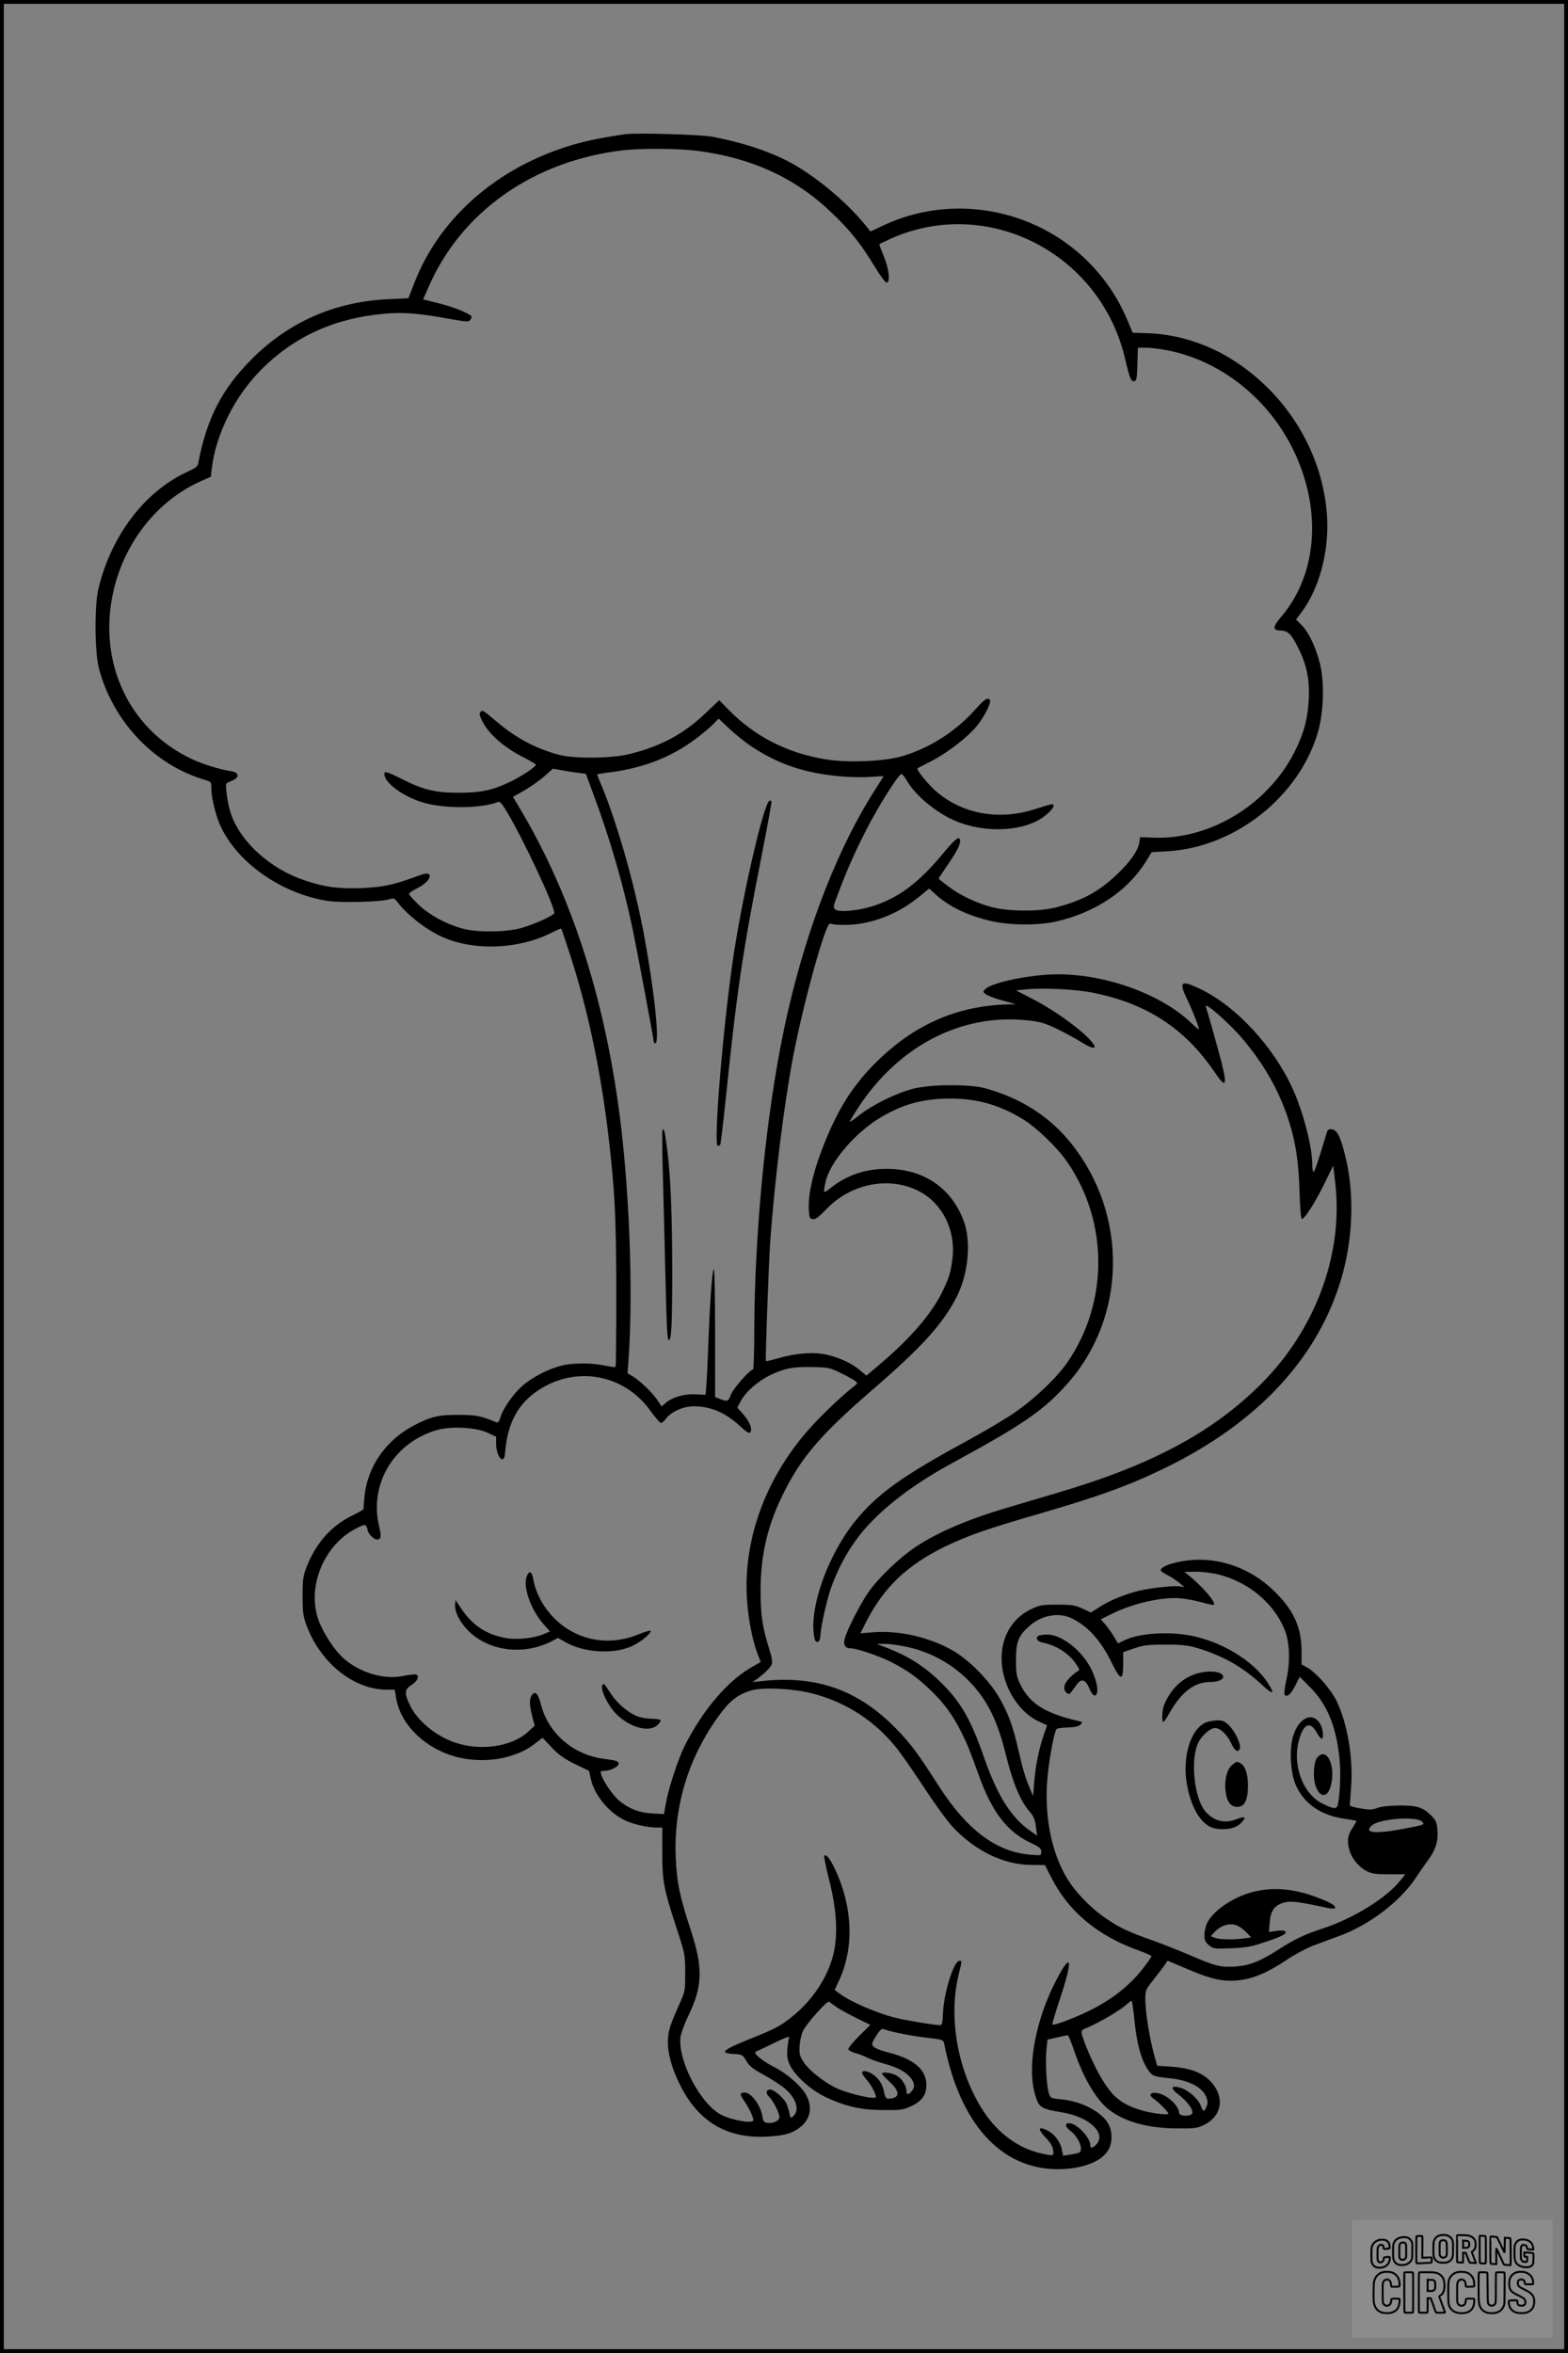 <?xml version="1.0" encoding="UTF-8"?>
<svg xmlns="http://www.w3.org/2000/svg" version="1.0" width="1024pt" height="1536pt" viewBox="0 0 1024 1536" preserveAspectRatio="xMidYMid meet">
  <rect x="0" y="0" width="1024" height="1536" fill="#808080" stroke="none"/>
  <g transform="translate(0.00 0.00) scale(1)">
    <g transform="translate(0,1536) scale(0.1,-0.1)" fill="#000000" stroke="none">
      <path d="M4085 14484 c-227 -32 -361 -66 -520 -131 -405 -165 -715 -467 -859 -840 l-39 -100 -131 -6 c-346 -16 -645 -146 -887 -386 -200 -199 -299 -392 -355 -688 -3 -17 -22 -31 -68 -52 -278 -126 -499 -414 -583 -763 -27 -112 -25 -424 5 -529 95 -345 361 -623 690 -720 40 -12 42 -14 42 -51 0 -69 31 -191 66 -263 117 -237 399 -430 694 -476 86 -13 346 -7 400 10 33 10 36 9 59 -22 66 -86 202 -189 310 -232 204 -83 486 -69 692 36 34 17 62 29 64 27 2 -2 24 -66 49 -143 120 -361 209 -778 260 -1215 42 -356 50 -529 51 -1017 0 -265 -2 -483 -5 -486 -3 -3 -34 1 -70 9 -86 18 -212 18 -285 -1 -86 -22 -192 -77 -254 -132 -60 -53 -125 -146 -143 -205 -9 -29 -15 -37 -27 -32 -103 42 -130 47 -241 48 -133 1 -182 -10 -291 -66 -184 -94 -306 -265 -328 -460 -5 -45 -8 -85 -6 -88 2 -3 -31 -22 -74 -43 -137 -66 -237 -179 -299 -336 -22 -58 -26 -81 -26 -186 0 -100 3 -131 22 -185 89 -250 309 -430 528 -430 l52 0 10 -60 c31 -173 193 -328 398 -380 100 -26 218 -26 317 -1 86 23 134 45 196 93 l44 34 61 -64 c47 -49 82 -74 152 -108 l91 -44 12 -55 c24 -106 122 -223 227 -270 55 -25 145 -45 203 -45 l36 0 0 -163 c0 -190 10 -239 93 -492 55 -168 56 -172 57 -290 0 -110 -2 -125 -27 -182 -68 -153 -81 -190 -85 -244 -8 -83 20 -194 79 -311 121 -241 309 -351 573 -335 103 6 148 18 196 50 77 52 99 130 58 213 -29 61 -127 148 -217 193 -76 39 -137 90 -116 98 6 2 59 27 118 56 66 33 104 47 100 37 -4 -8 -9 -43 -12 -77 -3 -50 0 -70 19 -108 35 -70 138 -161 234 -206 129 -60 229 -83 375 -83 115 -1 129 1 182 26 68 32 98 73 98 136 0 104 -84 174 -257 216 -39 10 -79 26 -88 36 -15 16 -13 21 16 69 23 37 37 50 48 46 45 -18 188 -46 284 -57 96 -11 108 -14 112 -33 102 -526 370 -824 742 -825 158 0 286 48 331 125 32 56 27 138 -12 190 -56 73 -177 130 -296 141 -70 7 -70 7 -81 43 -15 50 -23 206 -15 283 l7 64 62 14 c34 8 66 14 70 14 4 1 23 -45 42 -101 58 -173 143 -318 224 -382 101 -80 252 -123 441 -125 125 -1 139 1 185 24 121 60 135 191 33 291 -54 52 -132 80 -247 88 l-94 6 -18 65 c-29 101 -59 285 -59 361 0 69 0 69 58 142 31 40 64 83 72 95 l15 23 118 -50 c142 -61 215 -81 294 -81 117 0 225 41 368 138 50 33 126 74 170 91 44 16 123 46 176 65 197 74 393 224 496 379 26 40 62 91 79 114 48 64 67 122 62 193 -4 49 -9 65 -34 91 -57 60 -97 74 -214 73 -67 -1 -119 -6 -145 -16 -33 -13 -52 -13 -110 -3 -38 6 -70 15 -70 21 1 5 5 61 9 124 13 186 -24 406 -94 554 -36 76 -136 190 -194 221 l-36 20 0 86 c0 162 -55 277 -194 407 -143 133 -330 201 -516 189 -109 -8 -210 -40 -210 -68 0 -5 21 -20 48 -33 26 -14 61 -37 77 -51 l30 -26 -27 5 c-35 8 -194 -10 -273 -29 -94 -24 -189 -63 -252 -104 l-58 -37 -55 25 c-49 23 -68 26 -165 26 -98 0 -116 -3 -166 -27 -117 -54 -188 -161 -197 -294 -12 -181 94 -373 245 -443 l51 -23 -24 -71 c-31 -92 -51 -192 -60 -302 l-7 -90 -18 43 c-32 74 -50 134 -79 262 -35 154 -66 238 -127 343 -65 110 -193 240 -298 301 -150 87 -350 134 -518 121 l-88 -7 32 64 c118 234 269 380 524 504 148 71 272 114 600 209 404 117 602 189 841 306 579 284 962 684 1127 1179 92 274 108 597 42 856 -32 128 -53 168 -87 172 -22 3 -28 -2 -36 -30 -58 -193 -77 -248 -84 -248 -4 0 -8 22 -8 49 0 115 -59 342 -128 494 -127 278 -371 541 -607 653 -125 59 -138 47 -80 -74 34 -70 75 -176 75 -192 0 -3 -22 15 -49 41 -194 187 -554 319 -871 319 -175 0 -431 -52 -476 -97 -15 -16 -15 -18 4 -33 11 -9 60 -28 109 -41 l88 -24 -65 -2 c-313 -11 -577 -123 -815 -345 -180 -169 -289 -340 -393 -618 -57 -153 -84 -279 -80 -372 3 -57 5 -63 26 -66 18 -3 39 13 90 66 161 167 409 215 602 117 156 -79 246 -263 219 -450 -12 -89 -23 -122 -69 -215 -70 -139 -200 -291 -388 -452 l-104 -88 -39 33 c-52 45 -133 84 -216 103 -85 20 -202 12 -316 -21 -45 -13 -83 -22 -85 -20 -5 5 18 628 28 780 30 410 89 887 150 1210 69 357 212 874 241 866 45 -13 146 -11 219 3 142 29 263 88 382 188 l46 38 34 -31 c87 -81 195 -136 344 -175 125 -34 322 -38 448 -10 256 57 470 199 590 393 l37 60 102 6 c441 25 858 354 983 774 38 129 45 323 15 447 -26 108 -73 208 -122 257 l-35 35 31 41 c118 154 184 394 172 623 -23 421 -265 818 -638 1044 -162 98 -352 155 -533 161 l-99 3 -23 55 c-65 162 -150 290 -267 408 -351 351 -892 447 -1337 238 l-85 -40 -39 48 c-129 157 -341 330 -509 415 -135 68 -296 119 -482 155 -77 15 -497 27 -570 17z m472 -109 c358 -47 642 -179 879 -408 119 -114 187 -200 276 -347 35 -58 70 -105 78 -105 26 0 16 91 -19 174 -17 41 -30 76 -28 77 2 2 33 17 70 34 632 286 1372 -90 1534 -780 32 -135 39 -152 61 -148 15 3 17 18 20 111 l3 107 57 0 c31 0 98 -9 147 -19 335 -69 636 -305 800 -626 201 -394 174 -829 -70 -1114 -55 -64 -55 -86 -3 -87 50 -1 71 -22 119 -119 54 -109 72 -203 66 -330 -7 -121 -27 -204 -77 -311 -168 -364 -559 -609 -944 -592 l-80 3 -6 -36 c-9 -55 -63 -130 -150 -211 -116 -109 -217 -164 -388 -210 -110 -30 -315 -29 -427 1 -103 28 -204 76 -282 135 -35 26 -63 49 -63 51 0 2 24 39 54 82 64 93 86 135 86 163 0 39 -30 17 -110 -80 -163 -196 -294 -294 -470 -348 -89 -27 -209 -38 -233 -20 -17 13 -17 17 12 93 56 152 113 281 192 435 77 150 203 350 225 357 5 2 21 -16 34 -39 49 -88 167 -192 287 -252 173 -86 412 -93 565 -15 72 37 136 109 97 109 -7 0 -55 -14 -108 -31 -238 -78 -482 -32 -654 121 -52 47 -124 137 -115 144 1 2 44 24 93 49 106 55 236 156 296 230 47 58 94 151 84 167 -13 21 -34 8 -99 -65 -126 -141 -295 -248 -473 -301 -119 -35 -360 -45 -506 -20 -250 42 -457 149 -626 320 l-64 65 -89 -84 c-142 -136 -291 -216 -496 -267 -115 -29 -362 -32 -462 -5 -151 41 -276 107 -399 210 -101 85 -98 84 -113 69 -10 -10 -7 -23 16 -68 41 -77 135 -160 250 -220 53 -27 96 -52 96 -56 0 -13 -99 -79 -171 -113 -115 -54 -186 -69 -329 -70 -154 0 -233 18 -368 86 -101 51 -122 57 -122 37 0 -56 115 -143 244 -184 136 -44 386 -44 498 1 13 5 27 -11 63 -72 109 -184 305 -604 305 -652 0 -17 -137 -78 -227 -102 -97 -24 -269 -26 -362 -3 -107 26 -225 89 -297 158 -35 34 -64 66 -63 71 0 6 23 21 51 35 61 30 98 74 80 92 -10 10 -29 7 -90 -16 -145 -53 -212 -67 -347 -73 -152 -6 -241 5 -372 49 -225 74 -419 248 -484 433 -21 59 -40 190 -30 201 3 3 21 12 39 19 47 20 44 52 -5 60 -73 11 -189 46 -260 80 -431 202 -634 674 -497 1155 84 293 287 536 547 655 l74 33 6 54 c27 224 150 471 322 644 214 215 474 335 795 365 130 13 231 5 438 -33 107 -19 124 -20 132 -8 6 8 10 18 10 22 0 16 -110 62 -210 87 l-107 27 33 74 c213 497 688 831 1274 899 125 14 361 12 487 -4z m348 -3886 c182 -121 356 -178 597 -198 62 -5 148 -6 191 -2 42 3 77 5 77 4 0 -1 -24 -40 -53 -85 -273 -424 -498 -1036 -621 -1688 -103 -542 -167 -1236 -170 -1827 0 -150 -4 -273 -8 -273 -20 0 -126 -120 -144 -162 -20 -50 -19 -50 -81 -27 l-23 9 0 422 c0 264 -4 418 -9 413 -11 -11 -26 -238 -36 -505 -3 -91 -8 -199 -11 -240 l-6 -75 -64 3 c-74 4 -149 -17 -194 -54 l-29 -25 -29 43 c-35 51 -114 126 -161 154 l-33 19 6 80 c34 457 5 1177 -69 1692 -109 759 -328 1403 -660 1949 l-25 42 78 44 c42 25 101 67 130 93 l53 47 57 -10 c31 -6 80 -14 107 -17 l51 -6 43 -117 c114 -304 201 -603 265 -909 30 -146 136 -711 136 -727 0 -3 5 -6 10 -6 29 0 -6 337 -72 695 -63 344 -183 763 -292 1017 -9 21 -16 39 -16 42 0 2 26 7 58 11 230 26 424 99 588 224 43 32 94 75 113 95 l34 35 71 -67 c39 -37 103 -88 141 -113z m2226 -1608 c355 -70 605 -232 800 -518 76 -112 86 -96 44 71 -24 91 -89 323 -100 354 -15 41 154 -107 243 -213 142 -170 238 -340 300 -535 44 -140 63 -264 69 -463 4 -123 9 -177 17 -174 20 6 86 110 145 230 l58 118 13 -112 c54 -465 -128 -957 -485 -1314 -317 -316 -715 -529 -1330 -710 -104 -31 -250 -74 -324 -96 -261 -77 -456 -161 -600 -256 -108 -72 -244 -203 -310 -297 -53 -77 -134 -235 -153 -298 -13 -44 0 -68 38 -68 37 0 183 -49 259 -87 107 -54 172 -100 263 -187 88 -84 148 -167 204 -281 36 -73 48 -102 118 -295 81 -220 180 -348 324 -416 65 -31 76 -40 76 -62 0 -25 0 -25 -72 -19 -219 17 -413 162 -593 442 -127 198 -166 252 -237 332 -266 295 -553 404 -943 357 l-40 -4 25 17 c50 37 92 77 100 99 6 15 1 45 -15 95 -46 146 -58 226 -58 389 1 239 48 434 159 651 115 226 246 375 573 658 326 281 461 432 551 610 73 147 93 351 46 484 -78 220 -263 347 -506 347 -137 0 -259 -41 -360 -121 -55 -43 -55 -43 -39 33 27 130 194 326 364 426 135 79 251 113 406 120 193 7 348 -31 511 -129 91 -53 231 -187 298 -285 270 -390 270 -918 0 -1308 -73 -106 -225 -248 -360 -338 -63 -42 -196 -120 -295 -174 -422 -228 -593 -351 -736 -531 -171 -216 -290 -545 -264 -733 5 -40 11 -50 24 -48 11 2 17 15 19 43 4 65 42 233 69 309 59 165 145 308 257 425 137 142 307 266 536 391 458 249 593 341 746 512 393 437 404 1109 27 1577 -140 174 -328 294 -563 358 -103 27 -358 25 -470 -5 -110 -29 -268 -107 -347 -171 -35 -28 -63 -47 -63 -43 0 5 27 49 59 98 263 398 669 607 1094 564 89 -9 114 -16 199 -56 53 -26 127 -66 165 -90 67 -42 99 -45 72 -7 -54 76 -247 217 -409 299 l-95 49 60 6 c106 12 324 2 436 -20z m-1640 -2484 c41 -20 83 -43 93 -51 19 -15 18 -16 -10 -38 -76 -59 -217 -193 -292 -279 -292 -329 -438 -747 -401 -1144 10 -118 36 -241 67 -323 l20 -51 -66 -38 c-155 -90 -317 -283 -432 -512 -41 -83 -105 -277 -121 -370 l-13 -73 -75 4 c-87 5 -152 30 -217 83 -41 34 -104 126 -119 173 -5 19 -3 22 20 22 41 0 95 27 95 47 0 16 -13 21 -92 31 -202 25 -366 165 -415 354 -19 74 -37 93 -59 63 -18 -25 -18 -63 2 -139 l16 -61 -46 -42 c-104 -94 -301 -124 -466 -71 -126 40 -249 139 -300 241 -41 82 -40 108 8 138 44 28 56 69 21 69 -12 0 -50 -5 -85 -12 -120 -22 -272 23 -376 113 -59 50 -134 163 -166 248 -80 215 28 489 237 600 51 27 65 31 72 20 5 -8 9 -19 9 -25 0 -21 41 -64 61 -64 29 0 31 18 14 91 -64 274 99 544 379 624 91 26 253 18 329 -17 l57 -27 0 -46 c0 -84 52 -142 58 -64 15 196 82 324 217 413 246 164 562 106 733 -134 30 -41 60 -76 67 -78 7 -2 22 10 34 27 32 44 113 81 181 81 111 0 207 -41 300 -127 45 -42 64 -53 70 -43 16 25 -6 74 -59 133 l-26 28 24 45 c34 62 113 131 197 170 93 44 148 53 275 50 99 -2 111 -5 180 -39z m2473 -1317 c192 -49 358 -189 426 -360 33 -82 37 -210 11 -325 -13 -59 -17 -93 -10 -100 16 -16 42 8 70 66 l27 53 69 -69 c113 -114 173 -264 192 -480 8 -92 1 -240 -14 -292 -8 -24 -31 -21 -102 15 -128 66 -196 258 -148 419 30 103 72 118 114 43 12 -22 26 -40 32 -40 14 0 11 58 -6 90 -47 92 -144 51 -181 -76 -26 -90 -16 -241 20 -321 54 -118 161 -192 312 -215 43 -6 80 -13 82 -14 2 -1 -8 -19 -22 -41 -34 -52 -40 -84 -26 -141 14 -59 58 -115 113 -145 36 -19 58 -22 148 -22 l107 0 -30 -37 c-93 -118 -306 -250 -513 -318 -115 -38 -185 -71 -285 -136 -120 -77 -190 -105 -280 -111 -96 -7 -133 2 -297 73 -68 29 -176 72 -240 95 -164 58 -214 81 -308 144 -84 56 -179 149 -235 230 -117 171 -172 420 -150 686 10 118 45 307 60 322 4 5 37 9 73 10 47 2 71 7 83 19 16 16 15 17 -12 23 -220 51 -322 115 -383 244 -23 49 -26 69 -26 156 0 118 16 158 89 222 81 71 193 90 279 47 105 -53 187 -145 257 -288 58 -118 75 -120 75 -11 l0 80 70 24 c60 21 89 25 200 25 93 1 148 -4 192 -16 176 -49 312 -124 442 -244 75 -70 90 -67 42 8 -93 146 -307 276 -516 313 -151 26 -329 12 -423 -33 l-41 -20 -26 44 c-15 25 -40 60 -56 79 l-30 34 68 34 c141 71 337 115 457 103 34 -3 95 -15 135 -26 41 -12 76 -19 78 -16 16 15 -73 119 -167 195 l-25 20 76 1 c44 0 108 -8 153 -20z m-2045 -470 c159 -32 311 -118 421 -236 112 -120 176 -251 231 -477 44 -176 93 -294 152 -362 28 -33 37 -53 42 -99 l8 -59 -44 31 c-124 85 -216 231 -302 478 -85 245 -150 360 -276 485 -108 108 -217 178 -366 235 l-60 23 50 0 c28 1 92 -8 144 -19z m-617 -304 c229 -58 425 -188 568 -376 31 -41 109 -154 172 -250 63 -96 143 -206 178 -244 149 -159 334 -249 515 -250 l89 -1 41 -80 c112 -223 305 -384 578 -480 42 -15 77 -31 77 -35 0 -4 -22 -36 -49 -71 -89 -118 -211 -214 -366 -289 -99 -48 -224 -94 -233 -86 -2 3 21 80 52 173 85 256 74 309 -26 117 -131 -251 -189 -548 -143 -729 27 -104 36 -110 185 -135 174 -29 287 -136 220 -208 -25 -27 -40 -28 -40 -4 0 49 -90 142 -137 142 -33 0 -28 -23 11 -53 53 -41 85 -127 52 -140 -7 -3 -34 -8 -58 -12 l-45 -7 -8 38 c-11 62 -63 120 -122 138 -35 11 -28 -13 17 -59 27 -28 43 -54 47 -78 7 -43 6 -43 -86 -22 -143 34 -273 130 -365 268 -169 255 -235 611 -166 895 24 99 23 92 5 92 -36 0 -102 -210 -107 -345 -2 -59 -6 -75 -18 -75 -43 1 -235 33 -300 50 -127 34 -289 105 -357 156 l-32 24 29 63 c99 212 89 480 -26 723 -33 71 -59 103 -71 90 -4 -3 11 -75 32 -159 48 -187 58 -347 30 -473 -35 -158 -142 -319 -284 -428 -73 -56 -97 -69 -276 -141 -168 -68 -188 -88 -93 -93 55 -3 57 -4 82 -45 20 -35 42 -52 115 -92 49 -27 111 -67 137 -89 75 -64 98 -141 54 -181 -16 -15 -18 -14 -25 22 -4 20 -13 49 -20 64 -19 35 -81 89 -104 89 -28 0 -33 -25 -9 -47 26 -23 68 -106 68 -133 0 -24 -40 -43 -79 -38 -22 3 -27 10 -33 47 -12 69 -73 151 -113 151 -35 0 -36 -10 -4 -56 30 -44 59 -104 59 -124 0 -25 -138 -2 -210 35 -136 70 -285 356 -266 508 4 26 27 88 51 138 94 193 97 313 16 560 -72 219 -91 310 -98 474 -15 351 94 687 313 966 53 67 111 106 188 126 78 20 269 10 388 -21z m3984 -837 c20 -21 22 -20 -129 -49 -179 -33 -252 -25 -199 23 49 45 290 63 328 26z m-3827 -1208 c18 -14 77 -46 129 -72 l96 -47 -72 -71 c-39 -39 -72 -78 -72 -86 0 -8 17 -19 42 -26 24 -6 61 -20 82 -31 22 -11 71 -29 109 -39 89 -25 138 -51 171 -89 30 -36 33 -66 9 -92 -21 -24 -33 -23 -33 2 0 34 -29 80 -63 100 -30 19 -97 28 -97 13 0 -4 23 -28 50 -53 72 -66 67 -109 -11 -110 -11 0 -19 12 -24 37 -10 53 -30 88 -68 117 -35 27 -77 35 -77 15 0 -6 14 -27 31 -47 29 -33 59 -89 59 -111 0 -21 -191 24 -268 63 -80 41 -171 114 -203 164 -27 42 -30 54 -27 107 2 33 12 77 22 97 24 50 157 199 170 191 6 -4 26 -18 45 -32z m1949 -83 c14 -147 42 -256 83 -320 32 -50 39 -53 144 -64 126 -12 215 -57 242 -122 11 -28 12 -40 2 -63 -15 -38 -22 -36 -37 5 -17 45 -80 102 -132 117 -64 19 -70 -1 -13 -45 56 -42 98 -99 89 -121 -8 -23 -86 -21 -86 3 0 45 -78 117 -138 128 -46 9 -65 -10 -32 -33 35 -24 100 -89 100 -100 0 -14 -127 4 -195 27 -123 42 -177 89 -253 223 -42 72 -104 216 -117 268 -6 24 -2 28 47 48 71 31 195 103 238 140 19 17 37 30 40 31 3 0 11 -55 18 -122z"></path>
      <path d="M5024 10132 c-37 -23 -166 -579 -229 -980 -69 -443 -139 -1272 -107 -1272 6 0 13 4 16 9 3 4 19 141 36 302 71 692 110 956 231 1568 38 195 69 360 67 367 -2 8 -8 10 -14 6z"></path>
      <path d="M4326 7982 c-3 -6 -1 -171 5 -369 5 -197 13 -502 17 -677 5 -219 10 -321 18 -323 19 -6 24 87 24 448 0 372 -11 638 -35 813 -15 112 -19 124 -29 108z"></path>
      <path d="M3440 5070 c-27 -66 26 -218 110 -313 l42 -47 -39 -16 c-64 -28 -174 -40 -248 -27 -127 22 -219 82 -292 191 l-38 57 -3 -31 c-4 -45 31 -113 86 -169 133 -133 358 -163 540 -71 l46 24 51 -29 c121 -68 311 -79 431 -25 58 26 134 89 122 101 -3 3 -41 -9 -84 -26 -229 -92 -474 -16 -610 188 -37 57 -61 115 -72 177 -9 50 -26 56 -42 16z"></path>
      <path d="M3937 4364 c-24 -24 34 -144 97 -202 90 -83 208 -111 260 -63 14 13 23 28 20 32 -3 5 -29 9 -57 9 -29 1 -68 7 -89 14 -59 21 -133 82 -174 143 -50 75 -49 74 -57 67z"></path>
      <path d="M6781 4681 c-23 -14 -5 -38 33 -45 83 -16 169 -71 213 -138 23 -34 25 -42 13 -46 -8 -3 -32 -22 -52 -42 -41 -41 -49 -78 -22 -101 17 -14 18 -13 67 56 28 39 55 32 78 -20 22 -51 37 -64 50 -44 14 21 1 87 -30 154 -58 126 -195 235 -293 235 -24 0 -49 -4 -57 -9z"></path>
      <path d="M7803 4431 c-88 -30 -158 -100 -199 -196 -15 -36 -19 -115 -6 -115 4 0 23 28 42 62 76 133 161 198 261 198 53 0 91 16 87 37 -6 35 -105 42 -185 14z"></path>
      <path d="M7875 4116 c-102 -44 -157 -230 -122 -414 30 -156 99 -262 182 -278 70 -13 134 0 168 34 39 39 30 49 -23 28 -80 -32 -152 -15 -207 48 -74 84 -101 338 -48 449 22 47 79 97 110 97 34 0 77 -41 105 -99 23 -51 45 -65 57 -36 9 26 -28 108 -67 148 -32 32 -44 37 -81 37 -24 -1 -58 -7 -74 -14z"></path>
      <path d="M8604 3889 c-26 -29 -32 -136 -10 -194 28 -72 75 -70 96 4 36 129 -23 260 -86 190z"></path>
      <path d="M8048 3840 c-34 -26 -52 -96 -45 -167 8 -74 33 -108 78 -108 47 0 69 45 69 138 0 75 -18 130 -48 146 -26 14 -25 14 -54 -9z"></path>
      <path d="M8200 3014 c-131 -28 -271 -119 -316 -205 -9 -19 -18 -54 -18 -77 -1 -37 4 -48 28 -69 29 -25 33 -25 145 -21 99 4 133 10 227 42 110 36 147 57 124 71 -6 4 -32 4 -57 0 l-46 -7 5 61 c5 76 29 111 88 130 45 14 97 8 277 -31 29 -7 56 -9 60 -5 12 13 -20 34 -100 65 -150 60 -285 75 -417 46z m-112 -228 c15 -8 40 -27 55 -44 l28 -29 -47 -7 c-70 -9 -159 -7 -190 4 l-27 11 24 26 c46 49 108 65 157 39z"></path>
    </g>
  </g>
  <rect x="0.0" y="0.0" width="1024.0" height="1536.0" fill="none" stroke="black" stroke-width="5"></rect>
  <g transform="translate(882.93 1449.20) scale(0.128)" opacity="1.0">
    <rect x="0" y="0" width="1024.0" height="600.0" fill="white" fill-opacity="0.1"></rect>
    <g transform="translate(0,650) scale(0.1,-0.1)" stroke="none">
      <path fill="none" stroke="#000000" stroke-width="100" d="M4491 5720 c-164 -43 -269 -147 -319 -315 -19 -65 -29 -577 -13 -693 25 -190 116 -310 276 -367 63 -23 284 -32 370 -16 122 22 249 110 294 205 51 104 56 150 56 496 0 341 -4 385 -48 478 -46 100 -156 184 -282 217 -83 21 -241 19 -334 -5z m270 -273 c19 -12 43 -40 54 -62 18 -37 20 -64 23 -320 5 -339 -1 -384 -56 -436 -87 -82 -235 -56 -289 51 -22 43 -23 53 -23 335 0 314 7 370 52 412 34 32 66 42 139 42 53 1 73 -4 100 -22z"></path>
      <path fill="none" stroke="#000000" stroke-width="100" d="M5367 5723 c-4 -3 -7 -311 -7 -683 0 -618 1 -679 17 -691 12 -10 51 -14 152 -14 l136 0 3 248 2 248 67 -3 67 -3 34 -85 c18 -47 58 -152 89 -235 30 -82 63 -158 73 -168 14 -15 40 -19 165 -24 l148 -6 -5 34 c-4 19 -49 143 -102 276 -53 133 -96 246 -96 251 0 6 15 19 33 31 53 33 104 92 134 156 27 57 28 67 27 195 0 115 -4 144 -23 193 -31 80 -76 135 -148 183 -83 56 -166 82 -303 94 -129 11 -453 14 -463 3z m541 -300 c55 -27 77 -73 77 -163 0 -61 -4 -82 -23 -111 -34 -55 -73 -69 -191 -69 l-101 0 0 187 0 186 101 -6 c66 -4 114 -12 137 -24z"></path>
      <path fill="none" stroke="#000000" stroke-width="100" d="M6514 5685 c-4 -9 -5 -320 -2 -690 3 -511 7 -678 16 -687 19 -19 273 -30 291 -13 11 11 13 126 12 675 -1 364 -6 672 -11 685 -11 28 -27 31 -187 40 -99 6 -114 5 -119 -10z"></path>
      <path fill="none" stroke="#000000" stroke-width="100" d="M3355 5683 c-27 -3 -55 -9 -62 -15 -10 -8 -13 -150 -13 -683 0 -592 2 -674 15 -685 12 -10 52 -11 173 -6 362 15 578 29 590 38 8 7 12 46 12 129 0 108 -2 119 -20 129 -11 6 -24 9 -28 7 -4 -3 -103 -8 -221 -12 l-214 -7 5 545 c4 384 2 549 -5 556 -11 11 -120 12 -232 4z"></path>
      <path fill="none" stroke="#000000" stroke-width="100" d="M7067 5654 c-4 -4 -7 -310 -7 -680 0 -625 1 -673 18 -692 15 -18 31 -21 152 -24 l134 -3 -3 400 c-2 277 1 397 8 390 11 -11 153 -311 251 -530 96 -215 128 -281 142 -292 7 -6 82 -14 165 -17 l153 -7 11 28 c14 34 3 1333 -11 1347 -5 5 -70 11 -144 14 l-136 5 -1 -54 c-1 -30 -5 -200 -8 -379 l-6 -325 -73 150 c-40 83 -123 256 -184 385 -61 129 -117 242 -125 252 -11 12 -40 18 -121 22 -59 4 -130 9 -157 12 -28 3 -54 2 -58 -2z"></path>
      <path fill="none" stroke="#000000" stroke-width="100" d="M2507 5614 c-220 -49 -342 -159 -394 -357 -24 -91 -24 -641 0 -740 57 -233 232 -339 510 -310 56 6 127 21 158 33 76 29 187 114 226 174 64 95 67 114 71 505 2 232 -1 371 -8 404 -27 126 -116 235 -228 278 -74 29 -236 35 -335 13z m191 -281 c15 -11 36 -35 47 -54 19 -32 20 -52 20 -349 0 -309 0 -316 -23 -362 -31 -62 -75 -89 -155 -95 -53 -4 -67 -2 -97 19 -19 13 -44 41 -55 63 -19 37 -20 60 -20 350 0 337 2 351 60 405 54 51 169 63 223 23z"></path>
      <path fill="none" stroke="#000000" stroke-width="100" d="M8568 5491 c-133 -43 -219 -134 -262 -280 -13 -45 -16 -107 -16 -343 0 -320 9 -395 60 -506 73 -156 258 -255 506 -269 191 -11 324 47 376 165 19 42 22 70 26 288 4 209 3 242 -11 256 -19 18 -186 38 -347 41 l-105 2 -3 -95 c-1 -52 2 -102 7 -109 6 -10 33 -16 75 -19 l66 -4 0 -105 c0 -98 -1 -105 -26 -130 -23 -23 -31 -25 -99 -21 -64 3 -79 7 -112 34 -21 16 -49 52 -63 80 -25 49 -25 51 -25 324 0 303 6 348 56 402 28 29 32 30 99 26 105 -6 152 -50 167 -158 8 -53 9 -54 48 -62 22 -5 90 -10 150 -11 l110 -2 3 43 c4 52 -30 180 -66 245 -53 99 -179 183 -317 212 -96 20 -226 18 -297 -4z"></path>
      <path fill="none" stroke="#000000" stroke-width="100" d="M1390 5484 c-203 -45 -359 -207 -390 -404 -13 -83 -13 -616 0 -694 20 -123 100 -235 203 -281 98 -45 271 -51 387 -13 211 67 340 238 340 451 0 54 -3 69 -17 74 -24 9 -264 -15 -280 -28 -7 -7 -13 -31 -13 -60 0 -56 -13 -95 -43 -128 -31 -34 -95 -61 -144 -61 -35 0 -48 6 -77 35 -52 52 -58 99 -54 423 3 257 5 280 24 323 42 89 120 132 202 109 53 -14 72 -42 81 -120 11 -90 15 -92 150 -79 62 6 125 15 138 20 25 9 25 10 21 107 -3 82 -9 106 -33 155 -33 68 -97 130 -163 160 -60 27 -235 33 -332 11z"></path>
      <path fill="none" stroke="#000000" stroke-width="100" d="M1600 3845 c-239 -44 -424 -235 -476 -495 -22 -109 -33 -831 -15 -1000 31 -300 174 -492 425 -572 45 -15 100 -21 211 -25 181 -6 263 8 380 66 147 73 214 152 266 311 26 78 32 117 37 219 4 98 2 125 -9 132 -22 14 -393 11 -407 -3 -7 -7 -12 -39 -12 -73 0 -169 -84 -275 -217 -275 -68 0 -110 18 -150 64 -65 73 -68 99 -68 606 0 446 1 456 22 515 78 208 337 201 392 -11 6 -23 13 -75 16 -115 3 -41 10 -78 15 -83 10 -10 289 -10 357 0 63 9 67 18 60 147 -12 210 -62 331 -181 445 -86 82 -165 123 -280 146 -94 19 -261 20 -366 1z"></path>
      <path fill="none" stroke="#000000" stroke-width="100" d="M5376 3840 c-151 -39 -268 -118 -350 -237 -106 -157 -118 -245 -114 -863 4 -463 5 -477 27 -550 33 -106 72 -178 131 -243 123 -135 290 -197 526 -197 326 0 528 127 610 384 34 106 48 339 20 349 -29 12 -386 9 -400 -2 -7 -6 -16 -44 -20 -85 -17 -192 -81 -266 -226 -266 -93 1 -163 55 -197 152 -16 48 -18 92 -18 503 0 437 1 452 22 520 26 81 57 119 121 147 78 35 188 8 237 -56 30 -40 55 -133 55 -206 0 -92 6 -95 157 -92 70 1 161 5 201 8 87 8 88 9 78 158 -12 189 -62 314 -170 422 -76 76 -130 109 -241 144 -102 33 -337 38 -449 10z"></path>
      <path fill="none" stroke="#000000" stroke-width="100" d="M8441 3845 c-204 -45 -357 -196 -406 -402 -24 -99 -17 -331 13 -416 47 -137 141 -225 342 -323 334 -162 396 -203 438 -284 19 -37 23 -57 20 -116 -3 -59 -8 -77 -30 -107 -39 -50 -98 -70 -190 -65 -137 7 -187 57 -188 185 0 95 4 94 -223 86 -106 -3 -198 -10 -204 -16 -17 -13 -17 -107 1 -200 44 -226 196 -375 436 -423 103 -20 339 -15 435 10 199 53 340 189 391 377 21 78 28 222 15 311 -16 115 -56 191 -145 276 -85 81 -145 117 -386 235 -250 122 -298 173 -301 319 -3 109 52 167 164 175 115 8 183 -49 194 -164 3 -32 10 -64 16 -70 10 -14 340 -17 387 -4 24 7 25 9 22 92 -5 150 -54 269 -153 369 -69 70 -189 133 -297 155 -90 18 -265 18 -351 0z"></path>
      <path fill="none" stroke="#000000" stroke-width="100" d="M2710 3833 c-14 -2 -29 -9 -35 -14 -7 -7 -9 -354 -7 -1017 3 -910 5 -1008 20 -1019 20 -16 384 -18 413 -3 19 10 19 32 19 1019 0 923 -1 1010 -16 1022 -13 10 -61 14 -193 16 -97 1 -187 -1 -201 -4z"></path>
      <path fill="none" stroke="#000000" stroke-width="100" d="M3455 3833 c-47 -12 -45 32 -45 -1034 0 -987 0 -1009 19 -1019 12 -6 98 -10 210 -10 159 0 192 3 205 16 14 13 16 61 16 370 l0 355 81 -3 82 -3 88 -245 c49 -135 105 -292 124 -350 20 -58 45 -113 57 -122 18 -16 45 -18 229 -18 184 0 210 2 216 16 7 19 16 -7 -153 448 -74 197 -134 362 -134 366 0 4 23 22 50 40 162 104 228 273 217 560 -8 225 -46 336 -153 450 -104 110 -219 160 -413 179 -101 11 -657 13 -696 4z m721 -409 c64 -48 69 -61 72 -231 4 -176 -7 -223 -59 -267 -43 -36 -89 -46 -216 -46 l-113 0 0 286 0 286 144 -4 c127 -3 148 -5 172 -24z"></path>
      <path fill="none" stroke="#000000" stroke-width="100" d="M6510 3834 c-51 -11 -50 7 -50 -683 1 -672 7 -842 35 -951 45 -175 148 -311 289 -380 117 -58 200 -73 376 -68 124 4 156 9 225 32 108 37 176 79 246 153 61 66 117 169 140 258 9 37 13 248 16 831 4 727 3 782 -13 795 -13 11 -57 14 -204 14 -171 0 -190 -2 -209 -19 -21 -19 -21 -19 -21 -746 0 -782 0 -782 -52 -861 -64 -95 -228 -106 -302 -19 -61 73 -60 64 -66 877 -4 562 -8 745 -17 754 -13 13 -341 23 -393 13z"></path>
    </g>
  </g>
</svg>
